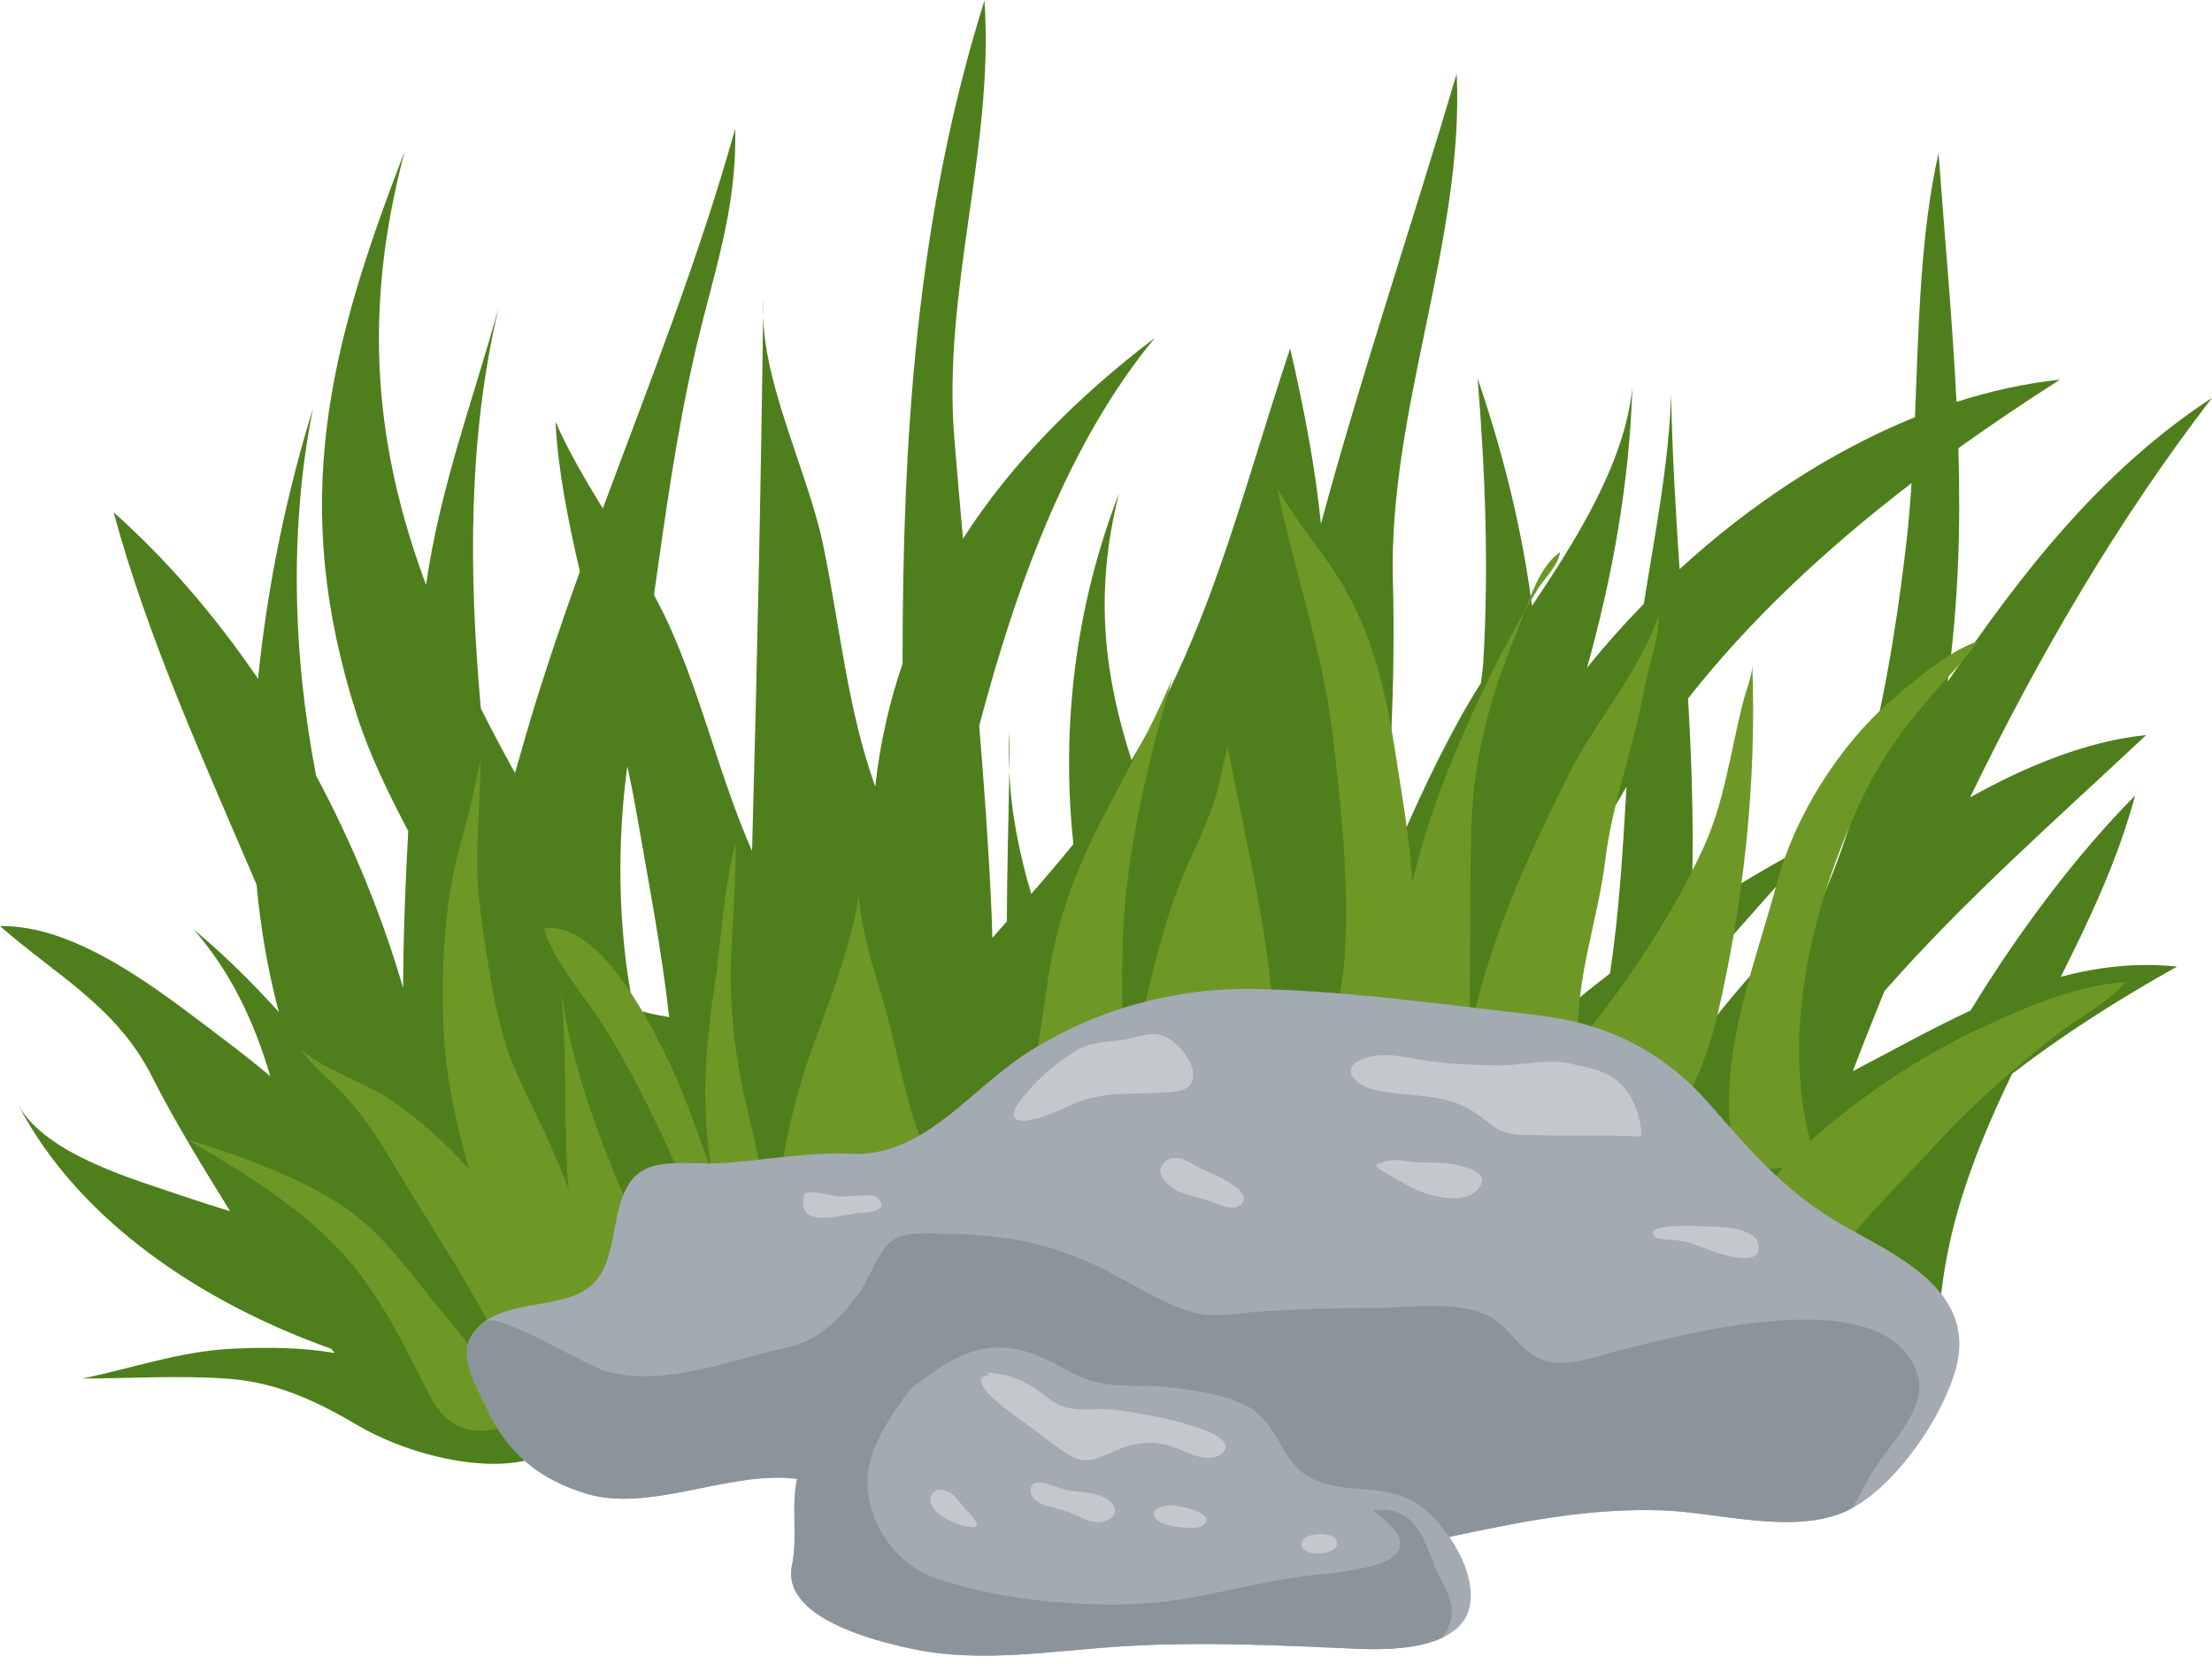 <?xml version="1.0" encoding="UTF-8"?>
<!DOCTYPE svg PUBLIC '-//W3C//DTD SVG 1.0//EN'
          'http://www.w3.org/TR/2001/REC-SVG-20010904/DTD/svg10.dtd'>
<svg height="67.7" preserveAspectRatio="xMidYMid meet" version="1.0" viewBox="3.0 14.3 90.0 67.7" width="90.0" xmlns="http://www.w3.org/2000/svg" xmlns:xlink="http://www.w3.org/1999/xlink" zoomAndPan="magnify"
><g
  ><g id="change1_1"
    ><path d="M44.079,44.032c-0.001,0.547-0.006,1.098-0.014,1.652 C44.042,45.133,44.039,44.582,44.079,44.032z M91.581,53.634c-2.421,1.355-4.657,2.781-6.716,4.368 c-1.706,3.536-3.104,7.2-2.992,11.534l-1.27,0.577c-0.466,0.74-1.237,1.273-2.493,1.468 c-2.275,0.354-4.955,0.068-7.577-0.339c-2.147,0.298-4.6-0.002-7.407,0.023c-1.77,0.015-3.541,0.044-5.312,0.074 c-0.77,0.367-1.528,0.433-2.233,0.039c-2.257,0.041-4.513,0.077-6.77,0.101c-0.657,1.154-1.527,1.582-2.805,0.018 c-2.558,0.007-5.115-0.019-7.671-0.1c0.007,0.048,0.009,0.096,0.017,0.143l-0.05-0.144 c-2.397-0.076-4.794-0.194-7.188-0.39c-1.609-0.132-3.981-0.144-6.224-0.512 c1.373,1.511,1.757,2.914-0.871,3.311c-1.993,0.302-4.706-0.47-6.421-1.478 c-1.717-1.01-3.325-1.776-5.332-1.921c-1.988-0.144-3.944-0.009-5.922-0.008 c2.112-0.427,3.962-1.116,6.179-1.216c1.355-0.061,2.766-0.051,4.093,0.178 c-0.049-0.052-0.093-0.114-0.139-0.171c-5.151-1.834-10.223-5.124-12.738-9.929 c1.137,2.051,4.779,3.05,6.808,3.747c0.604,0.207,1.209,0.397,1.814,0.583c-1.12-1.815-2.23-3.611-3.2-5.522 C7.739,55.263,5.263,53.975,3,51.987c3.168-0.055,6.575,2.7,8.971,4.506c0.68,0.513,1.363,1.046,2.025,1.603 c-0.634-2.168-1.581-4.223-3.129-5.985c1.261,1.052,2.407,2.185,3.478,3.373c-0.445-1.674-0.742-3.411-0.906-5.183 c-2.136-5.018-4.417-9.984-5.817-15.155c2.197,1.957,4.166,4.265,5.877,6.777 c0.392-3.934,1.222-7.736,2.236-11c-0.945,4.708-0.849,9.901,0.125,14.939 c1.496,2.79,2.688,5.716,3.542,8.645c0.008-2.152,0.093-4.303,0.208-6.388c-0.795-1.518-1.557-3.053-2.088-4.707 c-2.772-8.63-1.147-14.968,1.943-22.948c-1.764,6.623-1.183,12.111,0.869,17.638 c0.582-4.013,1.873-7.385,2.954-11.278c-1.255,5.3-1.216,10.846-0.723,16.307c0.42,0.831,0.859,1.668,1.329,2.519 c0.021,0.037,0.036,0.072,0.057,0.109c0.056-0.185,0.112-0.371,0.163-0.553c0.714-2.579,1.572-5.119,2.48-7.648 c-0.5-2.144-0.901-4.225-0.992-6.096c0.536,1.218,1.218,2.376,1.925,3.53 c1.901-5.117,3.92-10.206,5.385-15.452c0.083,3.32-0.912,5.955-1.638,9.117 c-0.74,3.223-1.197,6.542-1.665,9.85c0.219,0.412,0.431,0.828,0.623,1.253c1.342,2.973,2.067,6.226,3.367,9.169 c0.205-7.467,0.367-15.046,0.459-22.497c-0.206,3.21,1.787,6.897,2.448,10.11 c0.675,3.287,0.978,6.624,2.105,9.767c0.193-1.77,0.577-3.43,1.111-5.001c0.001-9.095,0.543-18.11,3.333-26.987 c0.407,5.964-1.716,11.785-1.227,17.813c0.111,1.365,0.232,2.726,0.354,4.086 c1.988-3.1,4.67-5.783,7.807-8.171c-3.448,4.168-5.594,9.885-7.147,15.785 c0.203,2.487,0.386,4.977,0.496,7.481c0.016,0.362,0.028,0.751,0.038,1.149c0.197-0.223,0.393-0.444,0.589-0.664 c0.008-2.057,0.07-4.108,0.099-6.121c0.07,1.67,0.403,3.341,0.894,4.998c0.608-0.691,1.183-1.366,1.714-2.026 c-0.501-4.764,0.072-9.657,1.858-14.271c-1.058,4.171-0.547,7.579,0.51,10.85 c3.267-5.437,4.431-10.697,6.454-16.748c0.579,2.52,1.027,4.873,1.251,7.136c1.661-6.131,3.7-12.162,5.524-18.317 c0.317,6.768-2.783,13.677-2.596,20.621c0.114,4.207-0.142,8.247-0.421,12.394 c0.93-2.35,1.964-4.636,3.149-6.786c0.257-0.467,0.545-0.944,0.852-1.431c0.031-0.275,0.079-0.549,0.096-0.824 c0.23-3.851,0.085-7.748-0.229-11.574c1.036,3.029,1.807,6.122,2.213,9.257c1.892-2.831,3.776-5.861,4.085-8.896 c-0.125,3.889-0.806,7.693-1.848,11.417c0.715-0.891,1.488-1.762,2.312-2.606 c0.448-2.839,1.021-5.672,1.111-8.532c0.044,2.408,0.186,4.773,0.344,7.123c2.821-2.587,6.109-4.784,9.577-6.185 c0.149-3.685,0.217-7.492,0.96-10.741c0.255,3.493,0.568,6.828,0.731,10.118 c1.388-0.445,2.796-0.757,4.209-0.904c-1.423,0.905-2.802,1.834-4.134,2.788 c0.095,3.155,0.009,6.29-0.435,9.501C85.251,37.602,88.506,33.429,93,30.492 c-3.792,4.922-7.04,10.467-9.843,16.258c2.333-1.308,4.828-2.305,7.165-2.536 c-3.689,3.463-7.382,6.696-10.652,10.424c-0.439,1.084-0.872,2.166-1.283,3.254 c1.584-0.827,3.166-1.713,4.791-2.471c1.975-3.229,4.287-6.314,6.694-8.748c-0.7,2.603-1.832,5.006-3.025,7.377 C88.356,53.65,89.923,53.462,91.581,53.634z M30.227,55.692c-0.317-2.821-0.87-5.653-1.339-8.37 c-0.103-0.6-0.228-1.214-0.362-1.837c-0.401,2.888-0.431,6.501,0.259,9.884 C29.248,55.502,29.732,55.608,30.227,55.692z M66.93,60.161c-0.07,0.09-0.138,0.182-0.208,0.273 c0.032,0.004,0.064,0.008,0.096,0.011C66.855,60.351,66.895,60.256,66.93,60.161z M69.179,46.316 c-1.895,3.128-3.273,6.556-4.018,10.358c1.084-0.958,2.202-1.882,3.345-2.76 C68.879,51.44,69.028,48.927,69.179,46.316z M80.573,36.31c0.088-0.762,0.15-1.55,0.203-2.349 c-3.48,2.668-6.57,5.552-9.094,8.763c0.17,2.921,0.255,5.849,0.125,8.826 c1.691-1.129,3.401-2.148,5.09-3.019c-1.768,2.015-3.555,3.995-5.307,6.003c-0.039,0.394-0.058,0.784-0.107,1.18 c-0.099,0.797-0.213,1.54-0.343,2.243c1.875-2.783,4.319-5.428,5.897-6.845 C79.076,46.515,80.007,41.205,80.573,36.31z" fill="#4E7F1C"
    /></g
    ><g id="change2_1"
    ><path d="M27.302,71.039l0.026-0.007c-0.002,0.019,0,0.039-0.002,0.058 C27.318,71.073,27.311,71.055,27.302,71.039z M29.22,64.903c-1.527-3.469-3.067-7.079-3.454-10.882 c0.327,2.655,0.163,5.39,0.317,8.072c0.012,0.204,0.041,0.411,0.062,0.616c-0.249-0.654-0.519-1.285-0.772-1.86 c-0.658-1.495-1.48-2.865-1.917-4.453c-0.449-1.634-0.681-3.371-0.913-5.047 c-0.285-2.06,0.01-4.053,0.004-6.098c-0.222,1.019-0.418,2.029-0.713,3.038 c-0.736,2.515-0.874,4.971-0.798,7.583c0.06,2.07,0.484,4.047,1.05,6.004c-0.939-1.028-1.974-1.991-3.097-2.755 c-1.176-0.8-2.629-1.211-3.74-2.088c0.384,0.515,0.852,0.945,1.318,1.384c1.034,0.975,1.767,2.118,2.494,3.34 c1.864,3.136,4.239,6.461,5.376,9.96l-0.319,0.109c-1.018-1.381-1.961-2.763-3.071-4.073 c-1.286-1.518-2.416-3.258-4.101-4.371c-1.875-1.238-4.218-2.061-6.336-2.712 c2.39,1.383,4.977,2.963,6.742,5.117c1.32,1.612,2.174,3.437,3.11,5.269c1.182,2.313,3.116,1.424,4.971,0.503 l1.867-0.52c-0.266-0.541-0.513-1.089-0.755-1.639c0.267-0.587,0.422-1.296,0.488-1.961 c0.233,1.212,0.39,2.416,0.292,3.593l1.516-0.422c0.851-0.563,1.931-1.129,1.764-2.178 C30.431,67.312,29.674,65.935,29.22,64.903z M32.758,52.97c0.064-1.435,0.193-2.945,0.17-4.358 c-0.509,1.913-0.576,4.047-0.88,6.007c-0.478,3.089-0.584,6.403,0.446,9.404l1.877,0.188 c-0.267-1.591-0.589-3.218-0.962-4.765C32.878,57.244,32.656,55.245,32.758,52.97z M38.954,55.113 c-0.429-1.449-0.894-2.874-1.019-4.383c-0.31,2.225-1.318,4.563-2.048,6.691c-0.626,1.825-1.064,3.866-1.282,5.785 c-0.037,0.326-0.014,0.681-0.011,1.028l3.627,0.363c0.769-0.221,2.903-0.732,3.089-1.753 c0.116-0.635-0.575-1.508-0.791-2.053C39.798,58.973,39.507,56.981,38.954,55.113z M34.517,65.03 c0.072-0.244,0.081-0.518,0.078-0.796l-0.223-0.022C34.417,64.483,34.475,64.761,34.517,65.03z M30.019,57.096 c-0.749-1.494-2.73-5.327-4.889-5.016c0.412,1.41,1.773,2.884,2.536,4.139c1.82,2.993,3.384,6.563,4.543,9.88 l0.573-1.432c-0.558-0.94-0.642-2.157-1.008-3.185C31.243,59.989,30.732,58.516,30.019,57.096z M54.872,57.017 c-0.069-4.167-1.153-8.251-1.922-12.319c-0.175,0.593-0.301,1.408-0.5,2.065c-0.37,1.224-0.972,2.291-1.436,3.463 c-0.974,2.458-1.453,5.339-2.129,7.764c0.032-0.421-0.051-0.853-0.108-1.268 c-0.161-1.166-0.117-2.361-0.11-3.539c0.025-3.764,0.993-7.66,2.019-11.25c-0.826,1.998-1.891,3.839-2.886,5.778 c-1.14,2.219-1.914,4.408-2.223,6.878c-0.234,1.866-0.756,3.9-0.484,5.786l7.301,0.143 c0.51-0.1,2.333,0.007,2.627-0.579c0.016-0.032-0.109-0.859-0.11-0.961 C54.904,58.323,54.883,57.67,54.872,57.017z M66.47,36.77c-0.707,0.492-1.103,1.519-1.428,2.396 c0.173-0.297,0.34-0.598,0.523-0.889C65.81,37.887,66.452,37.23,66.47,36.77z M74.298,41.419 c-0.044,0.481-0.254,0.972-0.376,1.448c-0.509,1.986-0.751,4.059-1.618,5.938c-1.268,2.751-3.158,5.6-5.082,7.917 c-0.145-2.557,0.788-4.91,1.093-7.427c0.289-2.38,1.183-4.641,1.597-7.007 c0.159-0.908,0.616-2.057,0.578-2.95c-0.803,2.335-2.567,4.289-3.671,6.498c-1.739,3.479-3.293,6.861-4.052,10.717 c0.092-2.857,0.014-5.725,0.099-8.583c0.089-2.971,0.794-5.388,1.916-8.126c0.084-0.204,0.169-0.437,0.258-0.679 c-1.087,1.86-2.011,3.821-2.845,5.806c-0.713,1.695-1.31,3.454-1.731,5.248 c-0.096-1.766-0.418-3.503-0.686-5.258c-0.392-2.569-0.977-5.062-2.401-7.272 c-0.774-1.201-1.721-2.278-2.407-3.536c0.657,3.345,1.827,6.52,2.238,9.943c0.353,2.944,0.664,5.824,0.521,8.796 c-0.121,2.521-0.87,4.638-1.686,6.98l2.648-1.646c0.108-0.393,0.234-0.774,0.364-1.152l7.224,6.02 c1.651,0.587,3.588-1.174,4.414-2.449c0.983-1.518,1.764-3.216,2.175-4.988 C73.944,51.021,74.472,46.18,74.298,41.419z M83.482,56.188c-2.019,0.952-4.069,2.263-5.8,3.674 c-0.347,0.282-0.694,0.571-1.034,0.868c-1.2-4.676,0.176-9.853,2.175-14.064 c0.721-1.518,1.691-2.807,2.774-4.074c0.576-0.674,1.419-1.495,1.845-2.187 c-1.192,0.426-2.554,1.581-3.495,2.398c-2.12,1.841-3.922,4.713-4.641,7.404 c-1.021,3.821-2.718,7.735-1.581,11.741l1.813-0.121c-0.364,0.411-0.701,0.844-0.954,1.338l2.291,3.579 c1.227-2.218,3.114-3.934,4.804-5.78c1.488-1.625,3.177-3.129,4.91-4.489c0.92-0.722,2.112-1.321,2.893-2.203 C87.506,54.367,85.248,55.356,83.482,56.188z" fill="#6D9826"
    /></g
    ><g id="change3_1"
    ><path d="M78.332,64.358c-2.474-1.34-3.917-2.989-5.726-5.074c-1.924-2.21-4.215-3.356-7.112-3.676 c-0.424-0.057-0.836-0.103-1.26-0.149c-3.413-0.401-6.883-0.859-10.296-0.916 c-1.065-0.011-2.107,0.069-3.127,0.263c-2.084,0.355-4.066,1.122-5.887,2.256 c-1.878,1.157-3.425,3.138-5.452,3.894c-0.573,0.218-1.191,0.332-1.855,0.298 c-1.855-0.092-3.676,0.309-5.52,0.389c-1.019,0.046-2.6-0.263-3.344,0.618 c-1.031,1.203-0.492,3.608-1.913,4.513c-1.122,0.733-2.966,0.481-4.1,1.294c-0.16,0.115-0.309,0.252-0.435,0.412 c-0.744,0.916,0.034,2.13,0.47,3.058c0.859,1.89,2.153,2.978,4.146,3.562 c2.417,0.699,5.417-0.767,7.983-0.664c0.179,0.008,0.354,0.033,0.531,0.046 c-0.258,1.101,0.035,2.357-0.211,3.516c-0.447,2.13,3.367,3.081,4.902,3.401c2.84,0.607,5.852,0.046,8.716-0.115 c3.184-0.183,6.322-0.023,9.495,0.115c0.893,0.034,2.325,0.023,3.333-0.447c0.447-0.206,0.813-0.504,1.008-0.916 c0.424-0.901-0.008-2.175-0.712-3.198c0.077-0.015,0.154-0.026,0.231-0.043c2.863-0.607,5.532-1.134,8.475-1.031 c2.291,0.08,5.578,1.088,7.708-0.103c0.011-0.011,0.034-0.011,0.046-0.023 c1.81-1.031,3.653-3.722,4.169-5.704C83.36,66.993,80.508,65.549,78.332,64.358z" fill="#A3AAB2"
    /></g
    ><g id="change4_1"
    ><path d="M81.035,70.28c-1.207-3.951-9.38-1.707-12.042-1.051 c-0.887,0.219-2.204,0.737-3.131,0.447c-1.028-0.322-1.478-1.496-2.432-1.896 c-1.305-0.547-3.163-0.255-4.52-0.251c-1.627,0.004-3.253,0.028-4.876,0.162 c-0.833,0.069-1.658,0.243-2.476,0.018c-1.425-0.392-2.726-1.348-4.066-1.958c-2.158-0.982-4.023-1.239-6.37-1.249 c-0.922-0.004-1.662-0.106-2.208,0.691c-0.391,0.57-0.605,1.247-1.026,1.811 c-0.774,1.034-1.607,1.861-2.892,2.138c-2.374,0.512-4.763,1.566-7.199,1.003 c-0.932-0.215-4.491-2.478-5.058-2.074c-0.16,0.115-0.309,0.252-0.435,0.412c-0.744,0.916,0.034,2.13,0.47,3.058 c0.859,1.89,2.153,2.978,4.146,3.562c2.417,0.699,5.417-0.767,7.983-0.664 c0.179,0.008,0.354,0.033,0.531,0.046c-0.258,1.101,0.035,2.357-0.211,3.516 c-0.447,2.13,3.367,3.081,4.902,3.401c2.84,0.607,5.852,0.046,8.716-0.115 c3.184-0.183,6.322-0.023,9.495,0.115c0.893,0.034,2.325,0.023,3.333-0.447c0.126-0.16,0.218-0.321,0.286-0.481 c0.366-0.939-0.24-1.581-0.573-2.417c-0.492-1.237-0.836-2.52-2.554-2.291 c2.84,1.981-0.218,2.428-2.291,2.623c-2.371,0.229-4.661,1.031-7.021,1.168c-2.657,0.149-6.013-0.16-8.532-1.065 c-1.569-0.573-2.737-2.291-2.691-3.986c0.034-1.248,0.905-2.542,1.775-3.722c0.974-0.687,1.901-1.466,3.115-1.615 c1.397-0.172,2.348,0.424,3.527,1.042c1.237,0.641,2.313,0.412,3.642,0.527c1.065,0.092,2.783,0.321,3.676,0.962 c1.019,0.733,1.134,2.153,2.359,2.772c1.191,0.596,2.646,0.263,3.882,0.802c0.568,0.251,1.197,0.847,1.693,1.566 c0.077-0.015,0.154-0.026,0.231-0.043c2.863-0.607,5.532-1.134,8.475-1.031c2.291,0.08,5.578,1.088,7.708-0.103 c0.332-0.607,0.653-1.237,1.008-1.764C80.016,72.971,81.413,71.516,81.035,70.28z" fill="#8C949B"
    /></g
    ><g id="change5_1"
    ><path d="M52.809,73.348c-0.368,0.505-1.185,0.209-1.612,0.02c-0.895-0.397-1.611-0.479-2.554-0.136 c-0.691,0.251-1.322,0.736-2.038,0.337c-0.671-0.374-1.303-0.947-1.939-1.387 c-0.358-0.248-2.629-1.807-1.364-1.931l-0.191-0.096c1.038,0.065,1.686,0.362,2.484,1.002 c0.754,0.605,1.391,0.506,2.316,0.483C48.549,71.625,53.487,72.419,52.809,73.348z M50.586,75.558 c-0.337,0.024-0.889,0.191-0.525,0.591c0.252,0.278,1.59,0.445,1.883,0.227 C52.6,75.887,50.891,75.536,50.586,75.558z M41.487,74.96c-0.472-0.153-0.788,0.231-0.54,0.661 c0.268,0.466,1.181,0.837,1.68,0.826c0.392-0.009-0.321-0.719-0.336-0.735 C42.06,75.468,41.826,75.07,41.487,74.96z M56.008,76.972c-0.146,0.24,0,0.392,0.228,0.491 c0.292,0.128,1.316,0.046,1.146-0.465C57.258,76.627,56.197,76.663,56.008,76.972z M46.264,74.91 c-0.305-0.082-1.351-0.621-1.333,0.058c0.016,0.578,1.002,0.682,1.399,0.806c0.428,0.133,0.936,0.5,1.397,0.472 c0.371-0.023,0.802-0.274,0.575-0.672C47.945,74.947,46.865,75.072,46.264,74.91z M66.838,57.572 c-0.873-0.184-1.954,0.088-2.857,0.081c-1.031-0.008-2.064-0.047-3.083-0.215 c-0.775-0.128-1.587-0.334-2.358-0.072c-1.102,0.374-0.429,1.093,0.393,1.286c1.28,0.299,2.73,0.105,3.897,0.812 c0.778,0.471,1.026,0.971,2.019,1.015c1.644,0.074,3.287-0.023,4.934,0.078 c-0-0.702-0.273-1.509-0.738-2.042C68.486,57.873,67.639,57.741,66.838,57.572z M72.078,64.198 c-0.196-0.013-2.238-0.091-1.75,0.413c0.14,0.145,0.642,0.138,0.815,0.155 c0.537,0.054,0.858,0.188,1.361,0.385c0.418,0.164,2.111,0.763,2.058-0.119 C74.507,64.138,72.706,64.239,72.078,64.198z M51.661,61.749c-0.358-0.206-0.794-0.489-1.186-0.22 c-0.696,0.478,0.17,1.17,0.653,1.33c0.448,0.148,0.879,0.228,1.323,0.405c0.267,0.106,0.726,0.307,0.999,0.088 C54.208,62.743,52.036,61.964,51.661,61.749z M36.989,62.974c-0.159-0.035-1.208-0.293-1.265-0.068 c-0.376,1.5,1.576,0.787,2.295,0.753c0.271-0.013,1.23-0.079,0.684-0.607 C38.449,62.807,37.389,63.062,36.989,62.974z M62.576,61.785c-0.735-0.248-1.553-0.115-2.313-0.228 c-0.479-0.071-0.808-0.096-1.259,0.152c-0.16,0.088,1.462,0.936,1.573,0.988c0.66,0.307,2.096,0.676,2.613-0.074 C63.528,62.136,63.061,61.949,62.576,61.785z M44.838,59.891c0.868-0.119,1.665-0.688,2.516-0.901 c0.994-0.249,2-0.161,3.01-0.233c0.436-0.031,1.061-0.029,1.168-0.543c0.112-0.54-0.367-1.159-0.733-1.468 c-0.669-0.565-1.094-0.348-1.815-0.187c-0.807,0.181-1.483,0.064-2.239,0.52 c-0.833,0.502-1.574,1.177-2.179,1.937C44.168,59.516,44.041,60.001,44.838,59.891z" fill="#C4C8CC"
    /></g
  ></g
></svg
>
